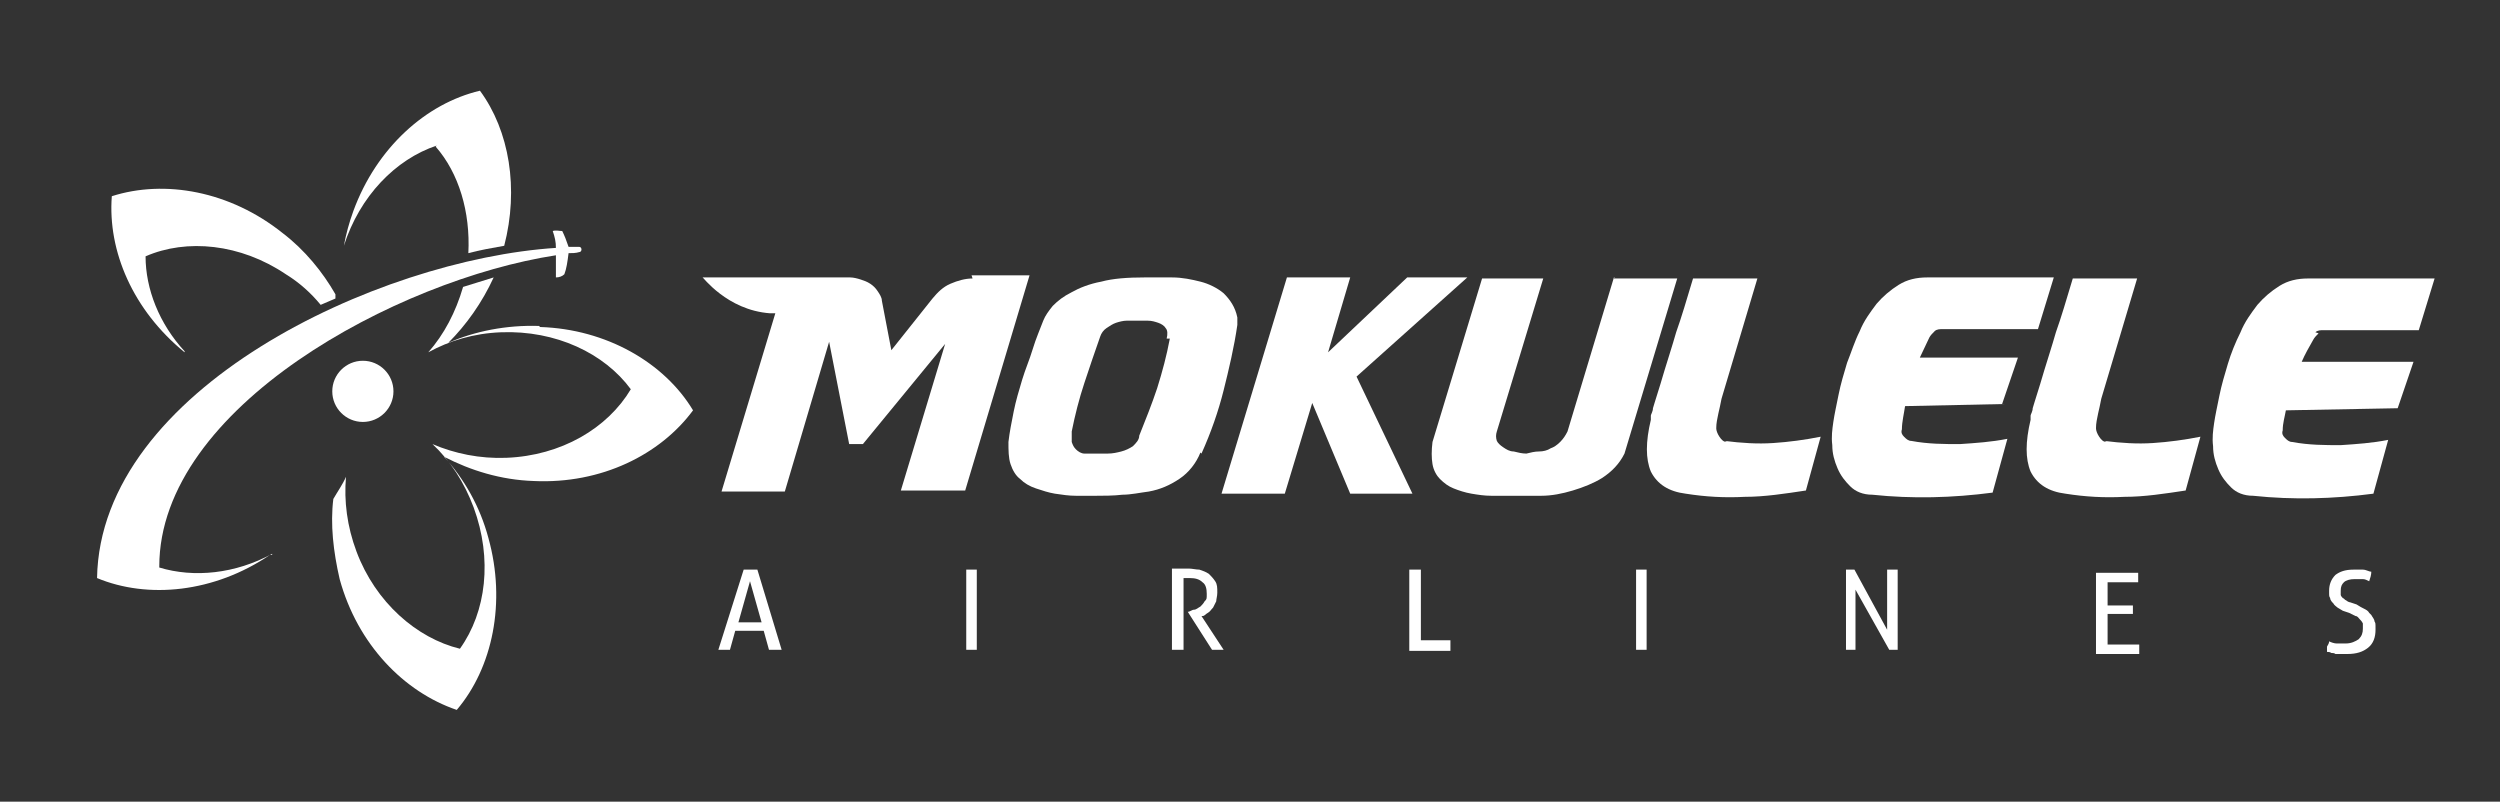 <?xml version="1.0" encoding="UTF-8"?>
<svg xmlns="http://www.w3.org/2000/svg" version="1.1" viewBox="0 0 237 76">
  <rect x="0" y="0" width="237" height="76" fill="#333333" stroke="none"/>
  <defs>
    <style>
      .cls-1 {
        fill: #fff;
      }
    </style>
  </defs>
  <!-- Generator: Adobe Illustrator 28.7.1, SVG Export Plug-In . SVG Version: 1.2.0 Build 142)  -->
  <g>
    <g id="Layer_1">
      <g>
        <path class="cls-1" d="M15.1,53.7c0-15.1,22.6-27.2,37.6-29.5,0,.7,0,1.5,0,2.1.3,0,.6-.1.8-.3.2-.5.3-1.2.4-2,.3,0,.7,0,1-.1.3,0,.3-.5,0-.5-.3,0-.7,0-1,0-.2-.6-.4-1.1-.6-1.5-.3,0-.6-.1-.9,0,.2.6.3,1,.3,1.6-16.9,1.1-43.2,13.4-43.5,31.3,4.8,2,11.1,1.4,16.4-2.2h.2c0-.1,0-.1,0-.1-3.5,1.9-7.4,2.3-10.7,1.3Z"></path>
        <path class="cls-1" d="M31.5,37.1c0,1.6,1.3,2.9,2.9,2.9s2.9-1.3,2.9-2.9-1.3-2.9-2.9-2.9-2.9,1.3-2.9,2.9Z"></path>
        <path class="cls-1" d="M51.1,30.9c-3.1-.1-6.1.5-8.6,1.6,1.7-1.7,3.2-3.8,4.3-6.2-1,.3-1.9.6-2.9.9-.7,2.4-1.8,4.5-3.3,6.2,2-1.1,4.3-1.8,6.9-1.9,5.2-.2,9.8,2,12.3,5.4-2.2,3.7-6.6,6.3-11.8,6.5-2.5.1-4.9-.4-7-1.3,1.7,1.6,3,3.6,3.9,6,1.8,4.9,1.2,9.9-1.3,13.4-4.1-1-8-4.4-9.8-9.2-.9-2.4-1.2-4.8-1-7.1-.3.7-.8,1.4-1.2,2.1-.3,2.4,0,5,.6,7.6,1.7,6.2,6.1,10.7,11.1,12.4,3.4-4,4.7-10.2,3-16.3-.8-3-2.3-5.6-4.2-7.7,2.5,1.3,5.4,2.2,8.5,2.3,6.4.3,12-2.5,15.1-6.7-2.7-4.5-8.2-7.7-14.5-7.9Z"></path>
        <path class="cls-1" d="M41.3,13.9c2.2,2.5,3.3,6.2,3.1,10.1,1.1-.3,2.3-.5,3.4-.7,1.4-5.4.5-10.9-2.3-14.7-5.1,1.2-9.8,5.4-12,11.4-.4,1.1-.7,2.2-.9,3.3,1.5-4.7,4.9-8.2,8.8-9.5Z"></path>
        <path class="cls-1" d="M17.5,33.3h0c-2.4-2.6-3.7-5.9-3.7-9,3.9-1.7,9-1.2,13.3,1.7,1.3.8,2.4,1.8,3.3,2.9.5-.2.9-.4,1.4-.6,0-.1,0-.3,0-.4-1.2-2.1-2.9-4.2-5-5.8-5-4-11.2-5.1-16.2-3.5-.4,5.2,2,10.8,6.9,14.8Z"></path>
        <polygon class="cls-1" points="44.4 24 44.4 24 44.4 24 44.4 24"></polygon>
        <path class="cls-1" d="M92.2,26.4c-.7,0-1.4.2-2.1.5-.7.3-1.2.8-1.7,1.4l-3.9,4.9-.9-4.7c0-.3-.2-.6-.4-.9-.2-.3-.4-.5-.7-.7-.3-.2-.6-.3-.9-.4-.3-.1-.7-.2-1-.2h-2.3s0,0,0,0h-11.7c0-.1,2.3,3.1,6.4,3.4.2,0,.4,0,.5,0l-5.1,16.9h6l4.2-14.2,1.9,9.7h1.3s7.8-9.5,7.8-9.5l-4.2,13.9h6.1l6.1-20.4h-5.5Z"></path>
        <path class="cls-1" d="M113.9,43c.9-2,1.6-4,2.1-6h0c.5-2,1-4.1,1.3-6.2v-.7c-.2-1-.7-1.7-1.3-2.3-.6-.5-1.4-.9-2.2-1.1-.8-.2-1.7-.4-2.7-.4-.9,0-1.8,0-2.6,0-1.6,0-3,.1-4.1.4-1.1.2-2.1.6-2.8,1-.8.4-1.3.8-1.8,1.3-.4.5-.7.9-.9,1.4-.3.8-.7,1.7-1,2.7-.3,1-.7,1.9-1,2.9-.3,1-.6,2-.8,3-.2,1-.4,2-.5,2.9,0,.8,0,1.5.2,2.1.2.6.5,1.1.9,1.4.4.4.9.7,1.5.9.6.2,1.2.4,1.8.5.7.1,1.3.2,2,.2.7,0,1.3,0,1.9,0s1.7,0,2.5-.1c.8,0,1.7-.2,2.5-.3,1.1-.2,2-.6,2.9-1.2.9-.6,1.6-1.5,2-2.5ZM110.9,32.1c-.3,1.6-.7,3.1-1.2,4.7h0c-.5,1.5-1.1,3-1.7,4.5,0,.4-.3.7-.6,1-.3.2-.7.4-1.1.5s-.8.2-1.3.2c-.4,0-.8,0-1.2,0-.4,0-.7,0-1,0-.3,0-.6-.2-.8-.4-.2-.2-.3-.4-.4-.7,0-.3,0-.6,0-1,.3-1.5.7-3.1,1.2-4.6.5-1.5,1-3,1.5-4.4.1-.3.3-.6.6-.8.3-.2.6-.4.9-.5.3-.1.7-.2,1-.2.4,0,.7,0,1,0s.6,0,1,0c.4,0,.7.1,1,.2.3.1.6.3.7.5.2.2.2.6.1,1Z"></path>
        <polygon class="cls-1" points="115.8 46.8 115.8 46.8 115.8 46.8 115.8 46.8"></polygon>
        <polygon class="cls-1" points="128.6 35.7 139.1 26.3 133.4 26.3 125.9 33.4 128 26.3 122 26.3 115.8 46.8 121.8 46.8 124.4 38.2 128 46.8 133.9 46.8 128.6 35.7"></polygon>
        <path class="cls-1" d="M153.1,26.3c0,0,0,0-.1,0l-4.4,14.6c-.2.4-.4.7-.7,1-.3.3-.6.5-.9.6-.3.2-.7.3-1.1.3-.4,0-.8.1-1.2.2-.4,0-.8-.1-1.2-.2-.4,0-.7-.2-1-.4s-.5-.4-.6-.6c-.1-.3-.1-.6,0-.9l4.4-14.5h0s-5.8,0-5.8,0l-4.7,15.5c-.1.8-.1,1.5,0,2.1.1.6.4,1.1.7,1.4.4.4.8.7,1.3.9s1.1.4,1.7.5c.6.1,1.2.2,1.9.2.7,0,1.3,0,1.9,0s1.8,0,2.8,0c1,0,2-.2,3-.5,1-.3,2-.7,2.8-1.2.9-.6,1.6-1.3,2.1-2.3l5-16.6h-6.1Z"></path>
        <path class="cls-1" d="M163.7,41.9c-.3,0-.5-.2-.7-.5h0c-.2-.3-.3-.6-.3-.8,0-.5.1-.9.2-1.4.1-.4.2-.9.3-1.4l3.4-11.4h-6.1c-.6,2-1.1,3.7-1.6,5.1-.4,1.4-.8,2.6-1.1,3.6-.3,1-.5,1.7-.7,2.3-.2.6-.3,1-.4,1.3,0,.3-.2.6-.2.7,0,.1,0,.3,0,.4-.5,2.1-.5,3.7,0,4.9.6,1.2,1.7,1.9,3.3,2.1,1.9.3,3.7.4,5.6.3,1.9,0,3.8-.3,5.8-.6l1.4-5.1c-1.5.3-3,.5-4.5.6-1.5.1-3,0-4.6-.2Z"></path>
        <path class="cls-1" d="M199.7,41.9c-.3,0-.5-.2-.7-.5h0c-.2-.3-.3-.6-.3-.8,0-.5.1-.9.2-1.4.1-.4.2-.9.3-1.4l3.4-11.4h-6.1c-.6,2-1.1,3.7-1.6,5.1-.4,1.4-.8,2.6-1.1,3.6-.3,1-.5,1.7-.7,2.3-.2.6-.3,1-.4,1.3,0,.3-.2.6-.2.7s0,.3,0,.4c-.5,2.1-.5,3.7,0,4.9.6,1.2,1.7,1.9,3.3,2.1,1.9.3,3.7.4,5.6.3,1.9,0,3.8-.3,5.8-.6l1.4-5.1c-1.5.3-3,.5-4.5.6-1.5.1-3,0-4.6-.2Z"></path>
        <path class="cls-1" d="M219.5,31.5c.2-.2.5-.2.8-.2h9l1.5-4.9h-12c-1,0-1.9.2-2.7.7-.8.5-1.5,1.1-2.1,1.8-.6.8-1.2,1.6-1.6,2.6-.5,1-.9,2-1.2,3-.3,1-.6,2-.8,3-.2,1-.4,1.9-.5,2.6-.1.7-.2,1.4-.1,2.2,0,.8.2,1.5.5,2.2.3.7.7,1.2,1.2,1.7.5.5,1.2.8,2.1.8,3.8.4,7.6.3,11.4-.2l1.4-5.1c-1.5.3-3,.4-4.5.5-1.5,0-3,0-4.6-.3-.3,0-.5-.2-.7-.4h0c-.2-.2-.3-.4-.2-.7,0-.7.2-1.3.3-1.9l10.6-.2,1.5-4.4h-10.6c.3-.7.7-1.4,1.1-2.1.1-.2.3-.4.5-.6Z"></path>
        <path class="cls-1" d="M189.8,38.3l1.5-4.4h-9.3c.3-.6.6-1.3.9-1.9.1-.2.3-.4.5-.6.2-.2.5-.2.8-.2h9l1.5-4.9h-12c-1,0-1.9.2-2.7.7-.8.5-1.5,1.1-2.1,1.8-.6.8-1.2,1.6-1.6,2.6-.5,1-.8,2-1.2,3-.3,1-.6,2-.8,3-.2,1-.4,1.9-.5,2.6-.1.7-.2,1.4-.1,2.2,0,.8.2,1.5.5,2.2.3.7.7,1.2,1.2,1.7.5.5,1.2.8,2.1.8,3.8.4,7.6.3,11.4-.2l1.4-5.1c-1.5.3-3,.4-4.5.5-1.5,0-3,0-4.6-.3-.3,0-.5-.2-.7-.4h0c-.2-.2-.3-.4-.2-.7,0-.7.2-1.5.3-2.2l9.4-.2Z"></path>
        <path class="cls-1" d="M71.4,54c0,0-.2,0-.3,0s-.2,0-.3,0c0,0-.2,0-.3,0l-2.4,7.6c0,0,.2,0,.2,0,0,0,.2,0,.3,0s.2,0,.3,0c0,0,.2,0,.3,0l.5-1.8h2.7l.5,1.8c0,0,.2,0,.3,0,0,0,.2,0,.3,0s.2,0,.3,0c.1,0,.2,0,.3,0l-2.3-7.6c0,0-.2,0-.3,0ZM70,59l1.1-3.9,1.1,3.9h-2.2Z"></path>
        <path class="cls-1" d="M92.2,54c0,0-.2,0-.3,0,0,0-.2,0-.3,0h0v7.6c0,0,.2,0,.2,0,0,0,.2,0,.3,0s.2,0,.3,0c0,0,.2,0,.2,0v-7.6c0,0-.2,0-.3,0,0,0-.2,0-.3,0Z"></path>
        <polygon class="cls-1" points="111.1 54 111.1 54 111.1 54 111.1 54"></polygon>
        <path class="cls-1" d="M114,58.4c.2,0,.3-.2.5-.3.2-.1.3-.3.5-.5.1-.2.2-.4.3-.6,0-.2.1-.5.1-.8,0-.5,0-.8-.2-1.1-.2-.3-.4-.5-.6-.7-.3-.2-.6-.3-.9-.4-.3,0-.7-.1-1-.1s-.3,0-.4,0c-.1,0-.3,0-.4,0-.1,0-.2,0-.4,0-.1,0-.3,0-.4,0v7.7c0,0,.2,0,.3,0,0,0,.2,0,.3,0s.2,0,.3,0c0,0,.2,0,.2,0v-6.8c.1,0,.2,0,.3,0,0,0,.2,0,.3,0,.5,0,.9.1,1.2.4.3.2.4.6.4,1.1s0,.5-.2.7c-.1.2-.3.4-.4.5-.2.1-.4.3-.6.3-.2,0-.4.2-.6.2h0c0,0,2.3,3.6,2.3,3.6.2,0,.4,0,.5,0s.4,0,.6,0l-2.1-3.2h.1Z"></path>
        <path class="cls-1" d="M137.5,60.7h-2.8v-6.7c0,0-.2,0-.3,0,0,0-.2,0-.3,0s-.2,0-.3,0c0,0-.2,0-.2,0h0v7.7h3.9c0-.1,0-.3,0-.5s0-.2,0-.2c0,0,0-.2,0-.2Z"></path>
        <path class="cls-1" d="M155.7,54c0,0-.2,0-.3,0,0,0-.2,0-.3,0h0v7.6c0,0,.2,0,.2,0,0,0,.2,0,.3,0s.2,0,.3,0c0,0,.2,0,.2,0v-7.6c0,0-.2,0-.3,0,0,0-.2,0-.3,0Z"></path>
        <path class="cls-1" d="M179.5,54c0,0-.2,0-.3,0,0,0-.2,0-.3,0v5.7l-3.1-5.7c0,0-.1,0-.2,0,0,0-.2,0-.2,0s-.1,0-.2,0c0,0-.2,0-.2,0h0v7.6c0,0,.1,0,.2,0,0,0,.2,0,.3,0s.2,0,.2,0c0,0,.2,0,.2,0v-5.7l3.2,5.7c0,0,.1,0,.2,0,0,0,.2,0,.2,0s.1,0,.2,0c0,0,.2,0,.2,0v-7.6c0,0-.2,0-.2,0,0,0-.2,0-.2,0Z"></path>
        <path class="cls-1" d="M199.8,60.8v-2.6h2.4c0,0,0-.2,0-.2,0,0,0-.2,0-.2s0-.2,0-.2,0-.2,0-.2h-2.4v-2.2h2.9c0,0,0-.2,0-.2,0,0,0-.2,0-.2,0-.2,0-.3,0-.5h-4,0v7.7h4.1c0,0,0-.2,0-.2,0,0,0-.2,0-.2,0-.2,0-.3,0-.5h-3Z"></path>
        <path class="cls-1" d="M224.6,58.1c-.1-.2-.3-.3-.5-.4-.2-.1-.4-.2-.7-.4l-.6-.2c-.1,0-.3-.1-.4-.2-.1,0-.2-.2-.3-.2,0,0-.2-.2-.2-.3,0-.1,0-.3,0-.4,0-.4.1-.6.3-.8.2-.2.6-.3,1-.3s.6,0,.8,0c.2,0,.4.1.6.2.1-.3.2-.6.2-.9-.2,0-.5-.2-.8-.2-.3,0-.6,0-.9,0-.8,0-1.3.2-1.7.5-.4.4-.6.9-.6,1.5s0,.5.1.7c0,.2.2.4.3.5.1.2.3.3.4.4.2.1.3.2.5.3l.6.2c.2.1.4.2.6.3.2,0,.3.2.4.3.1.1.2.2.3.4,0,.1,0,.3,0,.5,0,.4-.1.7-.4,1-.3.2-.7.4-1.2.4s-.6,0-.9,0c-.2,0-.5-.1-.7-.2h0c0,.2-.1.3-.2.5,0,.2,0,.3,0,.5.1,0,.3,0,.4.1.1,0,.3,0,.4.1.1,0,.3,0,.5,0,.2,0,.4,0,.6,0,.9,0,1.5-.2,2-.6.5-.4.7-1,.7-1.7s0-.6-.1-.8c0-.2-.2-.4-.3-.6Z"></path>
      </g>
    </g>
  </g>
</svg>
